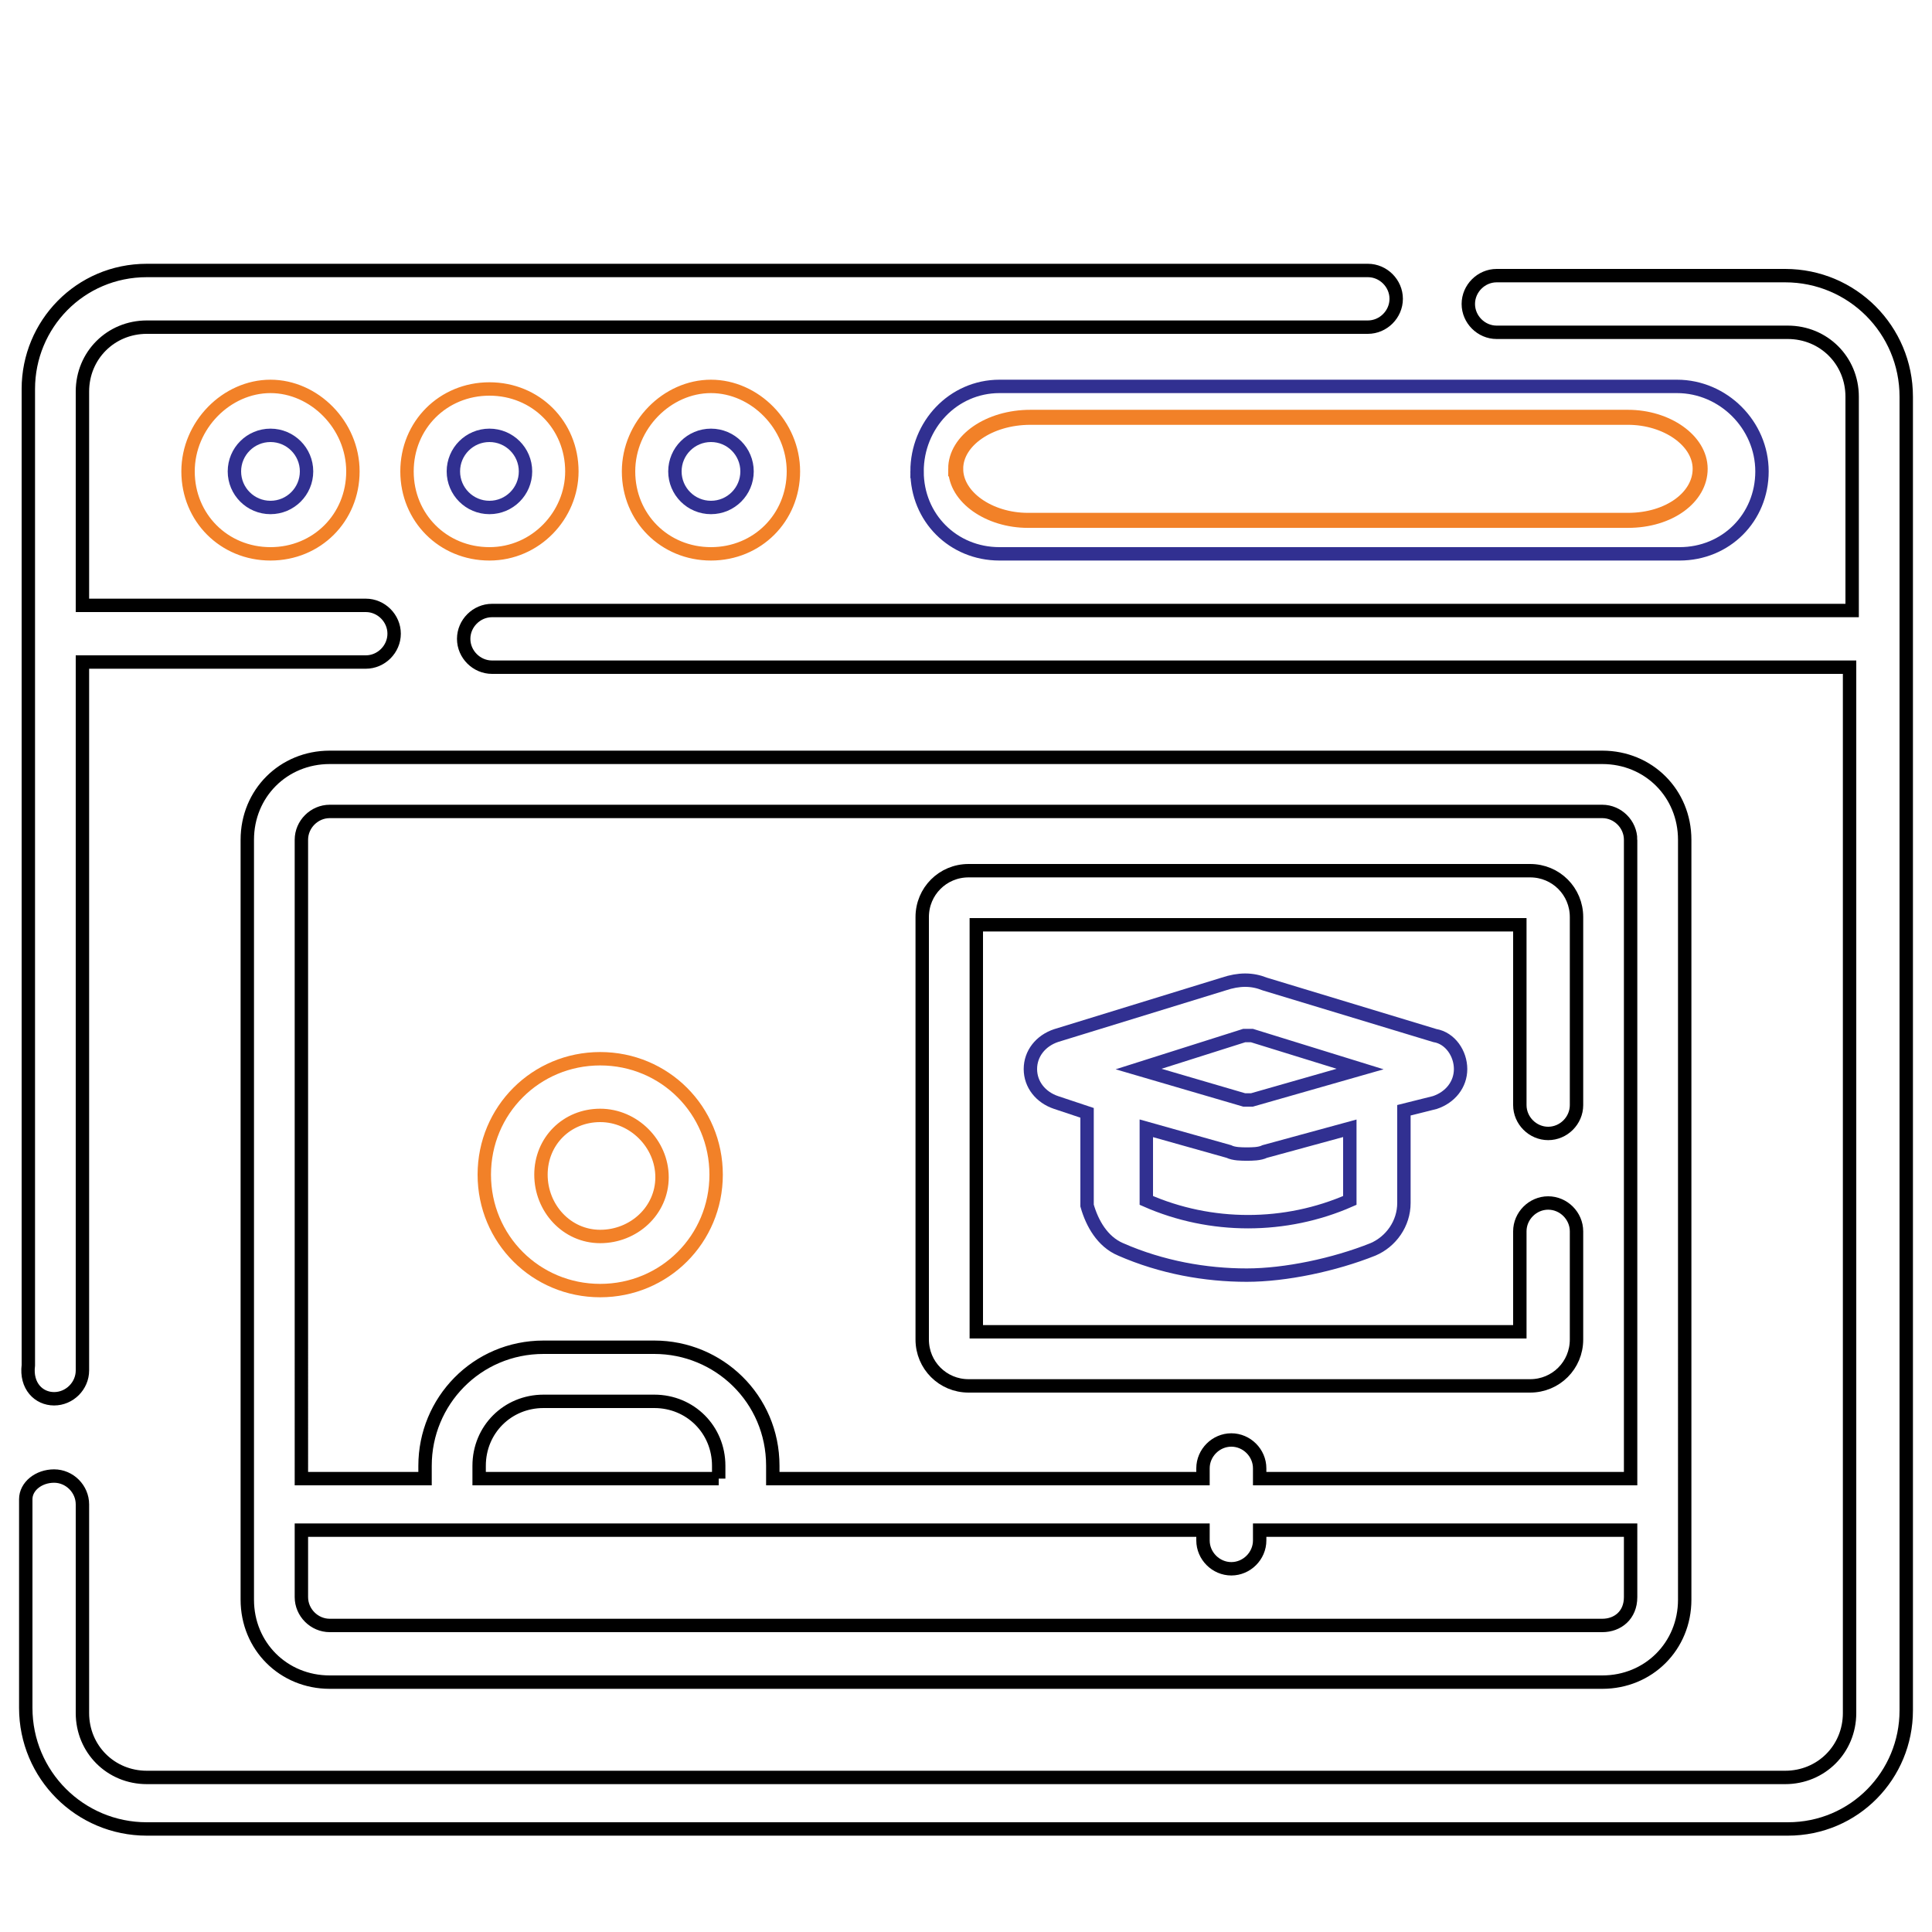 <svg version="1.1" id="Layer_1" xmlns="http://www.w3.org/2000/svg" x="0" y="0" viewBox="0 0 75 75" style="enable-background:new 0 0 75 75" xml:space="preserve"><style>.st3,.st4,.st5{fill:none;stroke:#000;stroke-width:.52;stroke-miterlimit:10}.st4,.st5{stroke:#f28128}.st5{stroke:#313091}</style><switch><g><path class="st3" d="M2.1 54.3c.6 0 1.1-.5 1.1-1.1V25.7h11c.6 0 1.1-.5 1.1-1.1 0-.6-.5-1.1-1.1-1.1h-11v-8.3c0-1.4 1.1-2.5 2.5-2.5h47.4c.6 0 1.1-.5 1.1-1.1s-.5-1.1-1.1-1.1H5.7c-2.6 0-4.6 2.1-4.6 4.6V53c-.1.8.4 1.3 1 1.3z"/><path class="st3" d="M69.3 10.7H58.1c-.6 0-1.1.5-1.1 1.1 0 .6.5 1.1 1.1 1.1h11.3c1.4 0 2.5 1.1 2.5 2.5v8.3H19.1c-.6 0-1.1.5-1.1 1.1 0 .6.5 1.1 1.1 1.1h52.7v40.6c0 1.4-1.1 2.5-2.5 2.5H5.7c-1.4 0-2.5-1.1-2.5-2.5v-8.1c0-.6-.5-1.1-1.1-1.1s-1.1.4-1.1.9v8.1C1 68.9 3.1 71 5.7 71h63.7c2.6 0 4.6-2.1 4.6-4.6v-51c0-2.6-2.1-4.7-4.7-4.7z"/><path class="st4" d="M7.3 18.3c0 1.8 1.4 3.2 3.2 3.2s3.2-1.4 3.2-3.2-1.5-3.3-3.2-3.3-3.2 1.5-3.2 3.3zM22.2 18.3c0-1.8-1.4-3.2-3.2-3.2-1.8 0-3.2 1.4-3.2 3.2s1.4 3.2 3.2 3.2 3.2-1.5 3.2-3.2zM24.4 18.3c0 1.8 1.4 3.2 3.2 3.2s3.2-1.4 3.2-3.2-1.5-3.3-3.2-3.3-3.2 1.5-3.2 3.3z"/><path class="st5" d="M35.6 18.3c0 1.8 1.4 3.2 3.2 3.2h26.4c1.8 0 3.2-1.4 3.2-3.2S66.9 15 65.1 15H38.8c-1.8 0-3.2 1.5-3.2 3.3z"/><path d="M37.1 18.2c0 1.1 1.3 2 2.8 2h23.3c1.6 0 2.8-.9 2.8-2s-1.3-2-2.8-2H40c-1.6 0-2.9.9-2.9 2z" style="fill:none;stroke:#f28128;stroke-width:.583;stroke-miterlimit:10"/><path class="st3" d="M9.6 32.6v29.5c0 1.8 1.4 3.2 3.2 3.2h49.4c1.8 0 3.2-1.4 3.2-3.2V32.6c0-1.8-1.4-3.2-3.2-3.2H12.8c-1.8 0-3.2 1.4-3.2 3.2zm52.6 30.5H12.8c-.6 0-1.1-.5-1.1-1.1v-2.6h35v.4c0 .6.5 1.1 1.1 1.1s1.1-.5 1.1-1.1v-.4h14.4V62c0 .7-.5 1.1-1.1 1.1zm-34.3-5.7h-9.3v-.5c0-1.4 1.1-2.5 2.5-2.5h4.3c1.4 0 2.5 1.1 2.5 2.5v.5zm35.4-24.8v24.8H48.9V57c0-.6-.5-1.1-1.1-1.1s-1.1.5-1.1 1.1v.4H30v-.5c0-2.6-2.1-4.6-4.6-4.6h-4.3c-2.6 0-4.6 2.1-4.6 4.6v.5h-4.8V32.6c0-.6.5-1.1 1.1-1.1h49.4c.6 0 1.1.5 1.1 1.1z"/><path class="st4" d="M23.3 50.1c2.5 0 4.5-2 4.5-4.5s-2-4.5-4.5-4.5-4.5 2-4.5 4.5 2 4.5 4.5 4.5zm0-6.8c1.3 0 2.4 1.1 2.4 2.4S24.6 48 23.3 48C22 48 21 46.9 21 45.6s1-2.3 2.3-2.3z"/><path class="st3" d="M37.6 53.8h21.8c1 0 1.8-.8 1.8-1.8v-4.2c0-.6-.5-1.1-1.1-1.1s-1.1.5-1.1 1.1v3.9H37.9V35.9H59v7c0 .6.5 1.1 1.1 1.1s1.1-.5 1.1-1.1v-7.3c0-1-.8-1.8-1.8-1.8H37.6c-1 0-1.8.8-1.8 1.8V52c0 1 .8 1.8 1.8 1.8z"/><path class="st5" d="M43.5 48.5c1.6.7 3.3 1 4.9 1 1.5 0 3.4-.4 4.9-1 .7-.3 1.2-1 1.2-1.8v-3.6l1.2-.3c.6-.2 1-.7 1-1.3 0-.6-.4-1.2-1-1.3l-6.6-2c-.5-.2-1-.2-1.6 0l-6.5 2c-.6.2-1 .7-1 1.3 0 .6.4 1.1 1 1.3l1.2.4v3.6c.2.7.6 1.4 1.3 1.7zm8.9-1.9c-2.5 1.1-5.4 1.1-7.9 0v-2.8l3.2.9c.2.1.5.1.7.1.2 0 .5 0 .7-.1l3.3-.9v2.8zm-4.1-6.4h.3l4.2 1.3-4.2 1.2h-.3l-4.1-1.2 4.1-1.3z"/><circle class="st5" cx="10.5" cy="18.3" r="1.4"/><circle class="st5" cx="19" cy="18.3" r="1.4"/><circle class="st5" cx="27.6" cy="18.3" r="1.4"/></g></switch></svg>